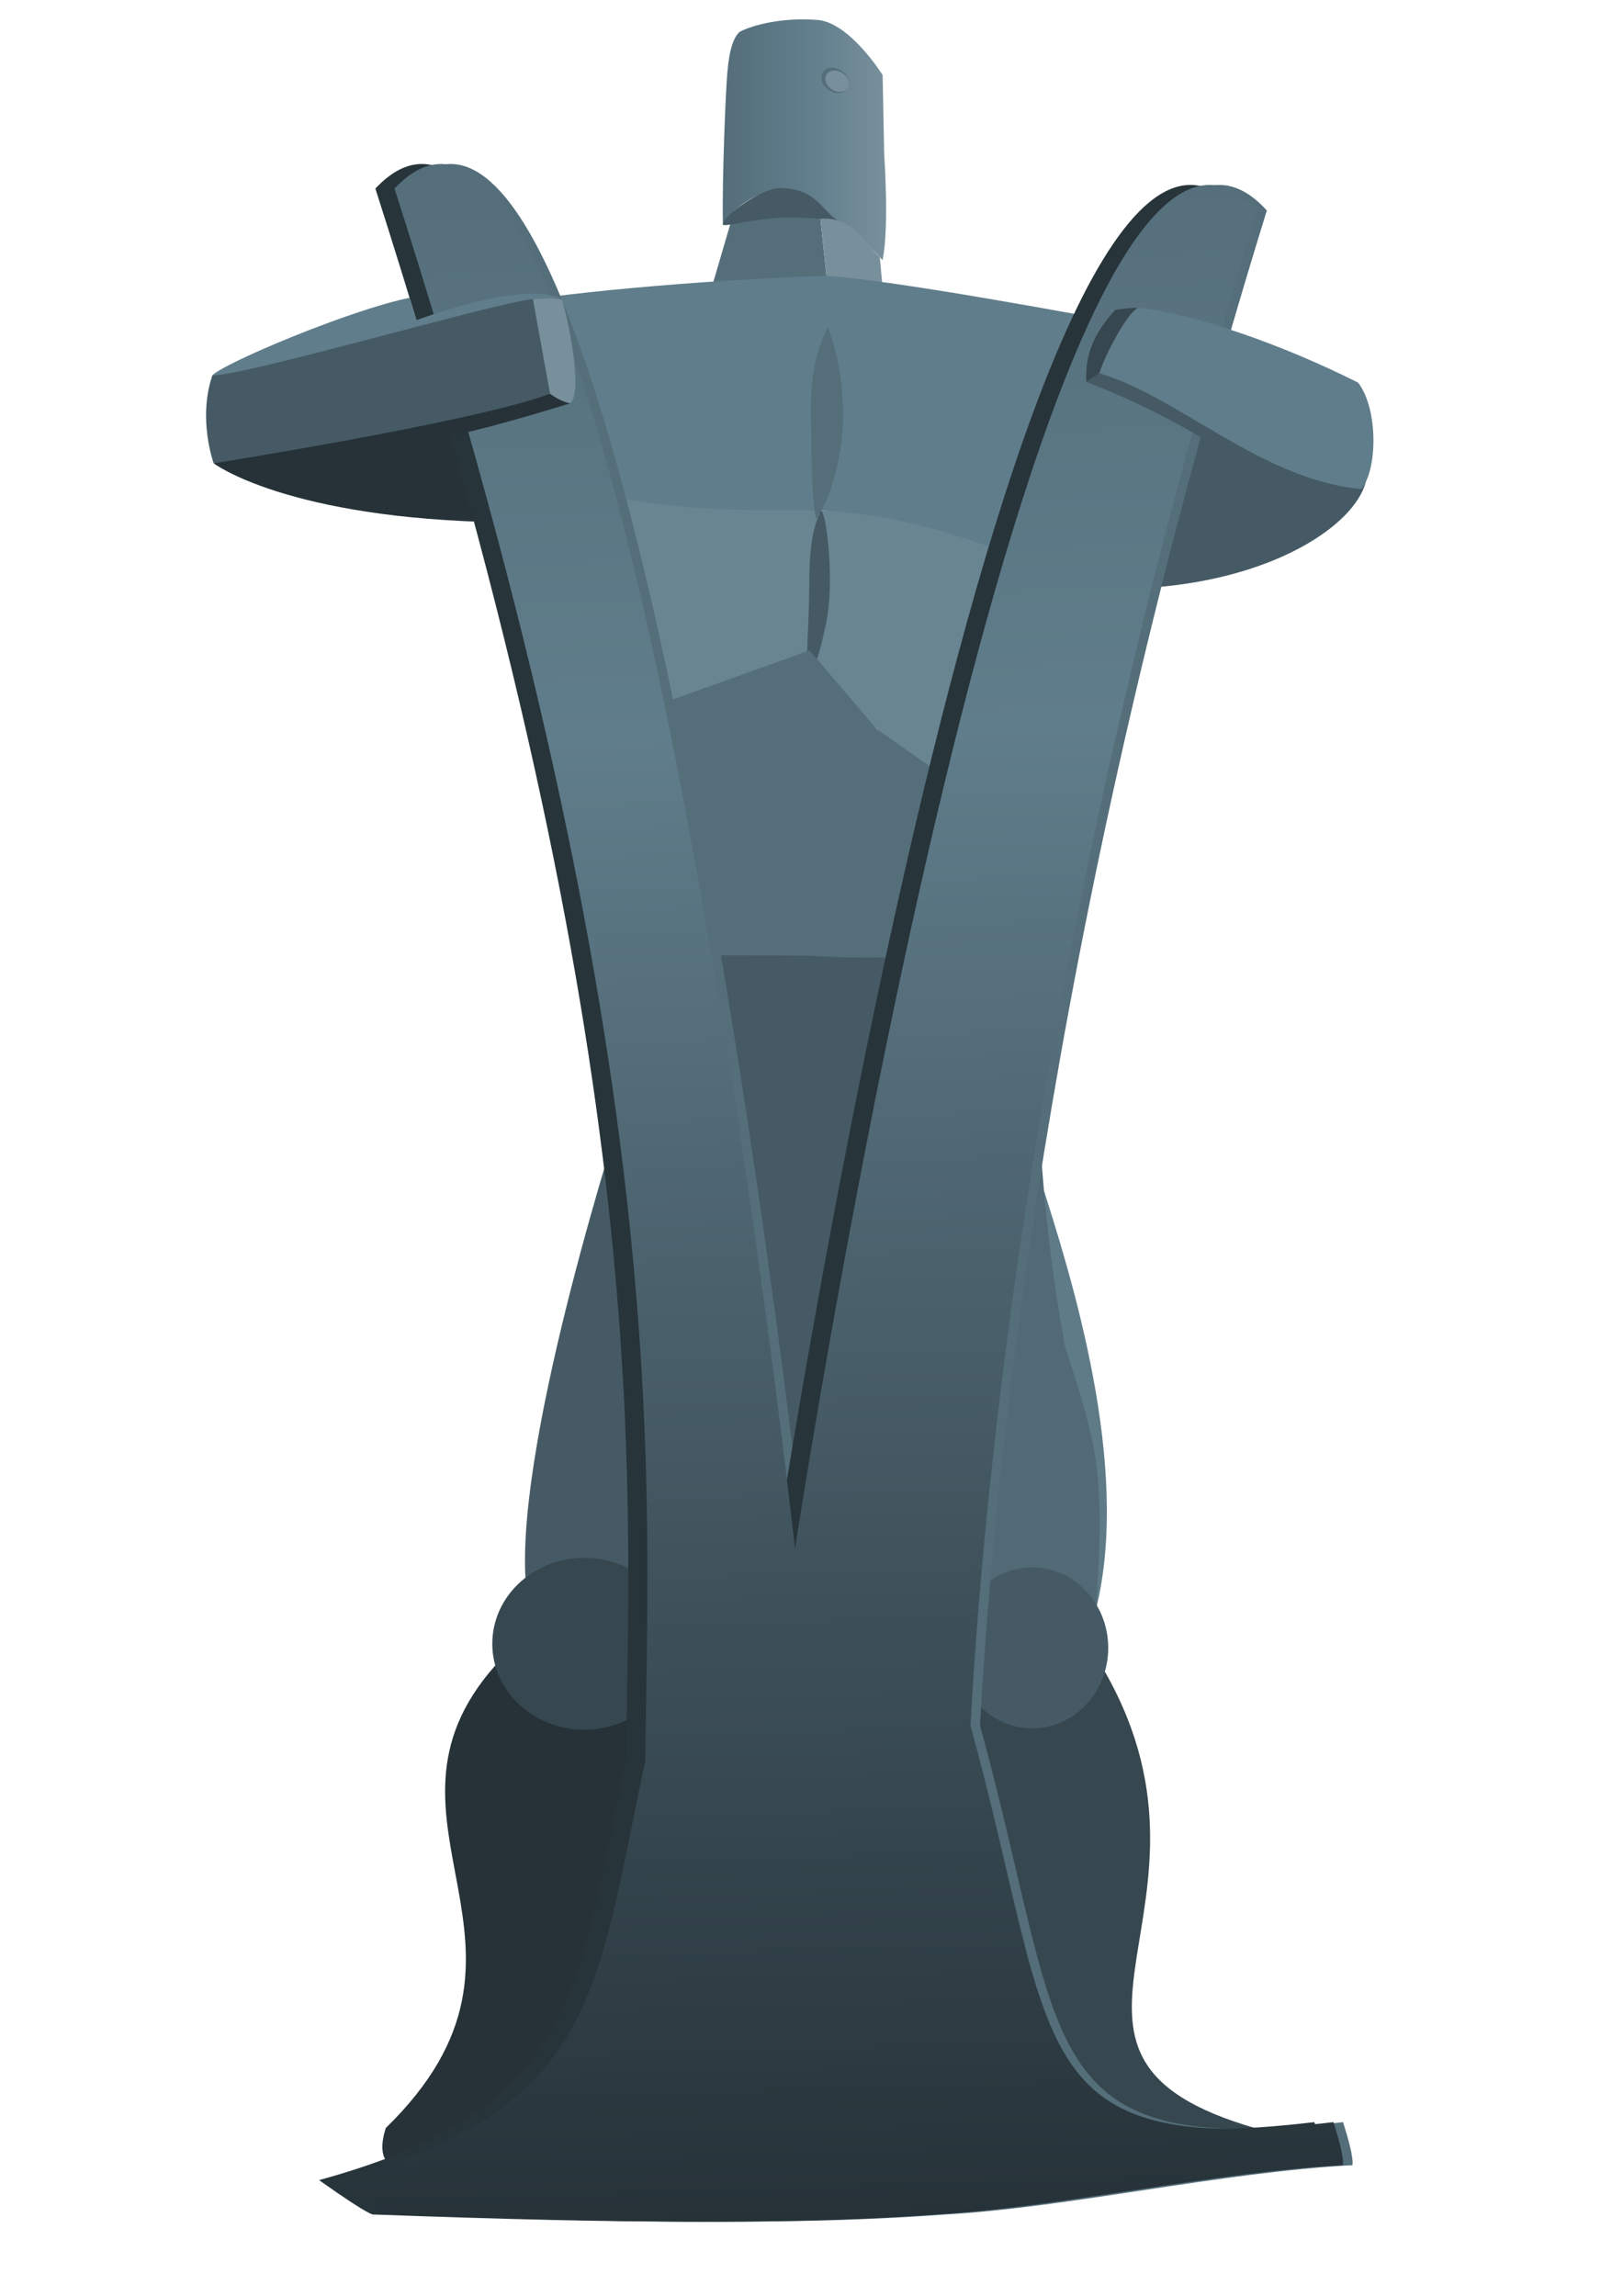 <?xml version="1.0" encoding="UTF-8" standalone="no"?>
<!-- Created with Inkscape (http://www.inkscape.org/) -->

<svg
   xmlns:dc="http://purl.org/dc/elements/1.1/"
   xmlns:cc="http://creativecommons.org/ns#"
   xmlns:rdf="http://www.w3.org/1999/02/22-rdf-syntax-ns#"
   xmlns:svg="http://www.w3.org/2000/svg"
   xmlns="http://www.w3.org/2000/svg"
   xmlns:xlink="http://www.w3.org/1999/xlink"
   xmlns:sodipodi="http://sodipodi.sourceforge.net/DTD/sodipodi-0.dtd"
   xmlns:inkscape="http://www.inkscape.org/namespaces/inkscape"
   width="210mm"
   height="297mm"
   viewBox="0 0 744.094 1052.362"
   id="svg7259"
   version="1.1"
   inkscape:version="0.91 r13725"
   sodipodi:docname="drawing.svg">
  <defs
     id="defs7261">
    <linearGradient
       inkscape:collect="always"
       xlink:href="#linearGradient17341"
       id="linearGradient17347"
       x1="975.45"
       y1="578.477"
       x2="1043.787"
       y2="578.477"
       gradientUnits="userSpaceOnUse" />
    <linearGradient
       inkscape:collect="always"
       id="linearGradient17341">
      <stop
         style="stop-color:#546e7a;stop-opacity:1"
         offset="0"
         id="stop17343" />
      <stop
         id="stop17385"
         offset="0.506"
         style="stop-color:#607d8b;stop-opacity:1" />
      <stop
         style="stop-color:#78909c;stop-opacity:1"
         offset="1"
         id="stop17345" />
    </linearGradient>
    <linearGradient
       inkscape:collect="always"
       xlink:href="#linearGradient17470"
       id="linearGradient17432"
       x1="1009.619"
       y1="578.477"
       x2="1035.146"
       y2="1447.918"
       gradientUnits="userSpaceOnUse" />
    <linearGradient
       id="linearGradient17470"
       inkscape:collect="always">
      <stop
         id="stop17472"
         offset="0"
         style="stop-color:#546e7a;stop-opacity:1" />
      <stop
         style="stop-color:#607d8b;stop-opacity:1"
         offset="0.285"
         id="stop17474" />
      <stop
         id="stop17476"
         offset="1"
         style="stop-color:#263238;stop-opacity:1" />
    </linearGradient>
  </defs>
  <sodipodi:namedview
     id="base"
     pagecolor="#ffffff"
     bordercolor="#666666"
     borderopacity="1.0"
     inkscape:pageopacity="0.0"
     inkscape:pageshadow="2"
     inkscape:zoom="0.35"
     inkscape:cx="-389.28571"
     inkscape:cy="520"
     inkscape:document-units="px"
     inkscape:current-layer="layer1"
     showgrid="false"
     inkscape:window-width="1920"
     inkscape:window-height="1080"
     inkscape:window-x="0"
     inkscape:window-y="0"
     inkscape:window-maximized="1" />
  <g
     inkscape:label="Layer 1"
     inkscape:groupmode="layer"
     id="layer1">
    <g
       id="g17561"
       transform="matrix(1.096,0,0,1.096,-737.737,-569.935)">
      <path
         sodipodi:nodetypes="cccc"
         inkscape:connector-curvature="0"
         id="path17523"
         d="m 762.5,713.791 c 0,0 60.825,-24.447 120.468,-27.661 l 0.486,52.344 C 793.096,737.045 762.5,713.791 762.5,713.791 Z"
         inkscape:transform-center-y="-8.4803302"
         inkscape:transform-center-x="8.7836199"
         style="opacity:1;fill:#263238;fill-opacity:1;stroke:none;stroke-opacity:1" />
      <g
         id="g17395">
        <path
           style="opacity:1;fill:#546e7a;fill-opacity:1;stroke:none;stroke-opacity:1"
           d="m 980,608.969 36.01,0 3.409,31.833 -48.258,-1.641 z"
           id="rect17328"
           inkscape:connector-curvature="0"
           sodipodi:nodetypes="ccccc" />
        <path
           style="opacity:1;fill:url(#linearGradient17347);fill-opacity:1;stroke:none;stroke-opacity:1"
           d="m 1042.983,584.662 c 0,0 2.209,30.413 -0.695,44.176 -7.702,-8.46 -11.048,-12.799 -26.516,-20.69 -8.46,-15.405 -30.792,-8.713 -40.262,5.808 -0.379,-18.688 1.158,-56.149 1.872,-63.614 0.861,-10.319 2.783,-14.907 5.182,-17.054 5.43,-2.778 17.614,-6.079 32.388,-4.942 13.511,0.884 27.383,23.044 27.383,23.044 z"
           id="path17325"
           inkscape:connector-curvature="0"
           sodipodi:nodetypes="ccccccccc" />
        <path
           style="opacity:1;fill:#455a64;fill-opacity:1;stroke:none;stroke-opacity:1"
           d="m 1024.516,612.925 c 0,0 -5.885,-1.928 -20.948,-1.928 -15.063,0 -28.032,4.411 -28.063,2.841 -0.065,-3.242 15.986,-15.413 24.357,-15.161 15.056,0.454 16.37,9.062 24.654,14.248 z"
           id="path17331"
           inkscape:connector-curvature="0"
           sodipodi:nodetypes="sssss" />
        <path
           style="opacity:1;fill:#78909c;fill-opacity:1;stroke:none;stroke-opacity:1"
           d="m 1016.287,611.554 c 13.438,-1.473 20.312,11.882 24.865,16.034 l 1.076,11.772 -22.809,1.443 z"
           id="rect17334"
           inkscape:connector-curvature="0"
           sodipodi:nodetypes="ccccc" />
        <ellipse
           style="opacity:1;fill:#546e7a;fill-opacity:1;stroke:none;stroke-opacity:1"
           id="path17337"
           cx="1138.251"
           cy="138.196"
           rx="6.09"
           ry="4.919"
           transform="matrix(0.929,0.369,-0.253,0.967,0,0)" />
        <ellipse
           transform="matrix(0.929,0.369,-0.253,0.967,0,0)"
           ry="4.185"
           rx="5.181"
           cy="138.196"
           cx="1139.159"
           id="ellipse17339"
           style="opacity:1;fill:#78909c;fill-opacity:1;stroke:none;stroke-opacity:1" />
      </g>
      <g
         id="g17415">
        <path
           style="opacity:1;fill:#455a64;fill-opacity:1;stroke:none;stroke-opacity:1"
           inkscape:transform-center-x="-2.7126782"
           inkscape:transform-center-y="16.372932"
           d="m 944.853,919.58 134.96,-3.153 -70.953,264.396 z"
           id="path17412"
           inkscape:connector-curvature="0"
           sodipodi:nodetypes="cccc" />
        <path
           style="opacity:1;fill:#607d8b;fill-opacity:0.941;stroke:none;stroke-opacity:1"
           d="m 1099.59,866.81 c -43.184,-23.486 -59.778,-41.509 -86.8,-68.025 -21.213,4.293 -37.196,14.234 -93.007,31.912 l -31.859,-113.453 128.837,16.343 74.17,2.248 44.742,24.789 c -7.474,35.686 -18.767,75.586 -36.082,106.186 z"
           id="path17403"
           inkscape:connector-curvature="0"
           sodipodi:nodetypes="cccccccc" />
        <path
           style="opacity:1;fill:#607d8b;fill-opacity:1;stroke:none;stroke-opacity:1"
           d="m 1133.702,766.121 c -49.22,-18.785 -80.638,-32.029 -123.495,-32.743 -34.286,0 -67.64,1.01 -122.283,-16.133 l -10.977,-68.916 c 26.517,-5.556 89.611,-11.23 141.887,-12.997 28.537,2.02 100.236,15.14 145.593,23.712 -9.257,45.203 -17.972,71.629 -30.724,107.079 z"
           id="path17387"
           inkscape:connector-curvature="0"
           sodipodi:nodetypes="ccccccc" />
        <path
           style="opacity:1;fill:#546e7a;fill-opacity:1;stroke:none;stroke-opacity:1"
           d="m 1025.785,692.924 c 0,21.093 -7.008,38.822 -11.25,44.178 -1.622,-5.651 -2.176,-26.873 -2.176,-47.966 0,-21.093 7.092,-32.131 7.092,-32.131 0,0 6.334,14.826 6.334,35.919 z"
           id="path17390"
           inkscape:connector-curvature="0"
           sodipodi:nodetypes="scscs" />
        <path
           style="opacity:1;fill:#455a64;fill-opacity:1;stroke:none;stroke-opacity:1"
           d="m 1018.765,780.217 c -2.115,10.092 -3.913,17.882 -7.491,22.862 -1.439,-4.988 0.384,-22.694 0.384,-38.898 0,-16.204 1.874,-25.304 5.103,-30.593 2.479,3.187 5.329,30.77 2.005,46.629 z"
           id="path17406"
           inkscape:connector-curvature="0"
           sodipodi:nodetypes="scscs" />
        <path
           style="opacity:1;fill:#546e7a;fill-opacity:1;stroke:none;stroke-opacity:1"
           d="m 1079.813,916.427 c 0,0 -22.337,6.322 -67.794,3.292 -39.648,-0.253 -67.166,-0.139 -67.166,-0.139 l -25.07,-88.882 31.766,-17.036 60.25,-21.634 27.991,32.876 59.8,41.908 z"
           id="path17409"
           inkscape:connector-curvature="0"
           sodipodi:nodetypes="ccccccccc" />
      </g>
      <g
         id="g17504">
        <path
           style="opacity:1;fill:#37474f;fill-opacity:1;stroke:none;stroke-opacity:1"
           inkscape:transform-center-x="3.6121472"
           inkscape:transform-center-y="-3.2261541"
           d="m 1198.741,1410.225 c -70.714,10.357 -94.158,-16.793 -94.158,-16.793 l -38.411,-73.748 13.597,-89.92 53.016,-14.878 c 62.418,102.595 -42.617,164.267 65.955,195.339 z"
           id="path17496"
           inkscape:connector-curvature="0"
           sodipodi:nodetypes="cccccc" />
        <path
           style="opacity:1;fill:#5f7b88;fill-opacity:1;stroke:none;stroke-opacity:1"
           inkscape:transform-center-x="-2.2241142"
           inkscape:transform-center-y="4.0312661"
           d="m 1073.673,1202.261 -45.582,-93.1 19.536,-72.799 60.527,-23.585 c 13.132,40.911 38.17,120.311 23.523,179.91 -26.997,-0.173 -39.316,0.988 -58.004,9.574 z"
           id="path17484"
           inkscape:connector-curvature="0"
           sodipodi:nodetypes="cccccc" />
        <path
           sodipodi:nodetypes="cccccc"
           inkscape:connector-curvature="0"
           id="path17492"
           d="m 1073.673,1202.261 -45.582,-93.1 79.886,-119.882 c 0.992,26.038 4.297,59.165 10.725,94.165 13.132,40.911 16.747,50.578 12.975,109.243 -26.997,-0.173 -39.316,0.988 -58.004,9.574 z"
           inkscape:transform-center-y="4.0312661"
           inkscape:transform-center-x="-2.2241142"
           style="opacity:1;fill:#526a76;fill-opacity:1;stroke:none;stroke-opacity:1" />
        <ellipse
           style="opacity:1;fill:#455a64;fill-opacity:1;stroke:none;stroke-opacity:1"
           id="path17494"
           cx="1104.928"
           cy="1209.204"
           rx="31.772"
           ry="33.658" />
      </g>
      <g
         id="g17518">
        <path
           style="opacity:1;fill:#455a64;fill-opacity:1;stroke:none;stroke-opacity:1"
           inkscape:transform-center-x="3.4437796"
           inkscape:transform-center-y="1.4003719"
           d="m 995.203,1162.13 -32.044,30.305 -70.181,-11.602 c -4.041,-60.609 41.298,-199.39 41.298,-199.39 l 55.6,121.895 z"
           id="path17510"
           inkscape:connector-curvature="0"
           sodipodi:nodetypes="cccccc" />
        <path
           style="opacity:1;fill:#263238;fill-opacity:1;stroke:none;stroke-opacity:1"
           inkscape:transform-center-x="1.9588887"
           inkscape:transform-center-y="-0.40529558"
           d="m 945.59,1339.48 -69.175,81.023 c 0,0 -52.664,22.902 -41.903,-10.502 77.782,-75.761 -12.547,-127.634 45.789,-193.42 l 76.83,18.324 z"
           id="path17515"
           inkscape:connector-curvature="0"
           sodipodi:nodetypes="cccccc" />
        <ellipse
           style="opacity:1;fill:#37474f;fill-opacity:1;stroke:none;stroke-opacity:1"
           id="path17513"
           cx="917.56"
           cy="1207.491"
           rx="38.511"
           ry="35.943" />
      </g>
      <path
         sodipodi:nodetypes="ccccc"
         inkscape:connector-curvature="0"
         id="rect17547"
         d="m 1135.672,719.012 42.108,-24.877 66.66,27.446 c -4.672,18.183 -39.447,41.696 -94.5,44.474 z"
         style="opacity:1;fill:#455a64;fill-opacity:1;stroke:none;stroke-opacity:1" />
      <g
         id="g17487">
        <path
           sodipodi:nodetypes="cccccccccccc"
           inkscape:connector-curvature="0"
           id="path17478"
           d="m 841.554,1446.193 c 0,0 -0.234,1.779 -22.963,-14.383 108.591,-29.799 107.764,-78.526 128.472,-175.5 1.01,-114.652 13.891,-287.335 -104.925,-657.427 94.449,-100.51 167.534,568.932 167.534,568.932 0,0 100.943,-661.79 193.372,-559.765 -86.873,280.822 -112.903,506.328 -119.974,633.607 37.053,134.749 20.674,181.415 151.845,165.904 5.051,15.657 3.909,18.001 3.909,18.001 -55.558,3.03 -117.933,17.55 -169.451,20.581 -54.548,4.041 -118.724,4.093 -227.821,0.052 z"
           style="opacity:1;fill:#546e7a;fill-opacity:1;stroke:none;stroke-opacity:1" />
        <path
           style="opacity:1;fill:#27343a;fill-opacity:1;stroke:none;stroke-opacity:1"
           d="m 829.554,1446.193 c 0,0 -0.234,1.779 -22.963,-14.383 108.591,-29.799 107.764,-78.526 128.472,-175.5 1.01,-114.652 13.891,-287.335 -104.925,-657.427 94.449,-100.51 167.534,568.932 167.534,568.932 0,0 100.943,-661.79 193.372,-559.765 -86.873,280.822 -112.903,506.328 -119.974,633.607 37.053,134.749 20.674,181.415 151.845,165.904 5.051,15.657 3.909,18.001 3.909,18.001 -55.558,3.03 -117.933,17.55 -169.451,20.581 -54.548,4.041 -118.724,4.093 -227.821,0.052 z"
           id="path17482"
           inkscape:connector-curvature="0"
           sodipodi:nodetypes="cccccccccccc" />
        <path
           style="opacity:1;fill:url(#linearGradient17432);fill-opacity:1;stroke:none;stroke-opacity:1"
           d="m 837.554,1446.193 c 0,0 -0.234,1.779 -22.963,-14.383 108.591,-29.799 107.764,-78.526 128.472,-175.5 1.01,-114.652 13.891,-287.335 -104.925,-657.427 94.449,-100.51 167.534,568.932 167.534,568.932 0,0 100.943,-661.79 193.372,-559.765 -86.873,280.822 -112.903,506.328 -119.974,633.607 37.053,134.749 20.674,181.415 151.845,165.904 5.051,15.657 3.909,18.001 3.909,18.001 -55.558,3.03 -117.933,17.55 -169.451,20.581 -54.548,4.041 -118.724,4.093 -227.821,0.052 z"
           id="path17423"
           inkscape:connector-curvature="0"
           sodipodi:nodetypes="cccccccccccc" />
      </g>
      <g
         id="g17538">
        <path
           style="opacity:1;fill:#263238;fill-opacity:1;stroke:none;stroke-opacity:1"
           d="m 853.83,689.218 49.404,-4.509 8.37,3.996 c 0,0 -41.698,13.073 -54.912,14.233 z"
           id="rect17529"
           inkscape:connector-curvature="0"
           sodipodi:nodetypes="ccccc" />
        <path
           style="opacity:1;fill:#455a64;fill-opacity:1;stroke:none;stroke-opacity:1"
           d="m 761.964,677.005 c 0,0 118.022,-34.38 134.094,-31.88 l 7.176,39.584 c -31.607,11.786 -140.735,29.082 -140.735,29.082 0,0 -6.786,-18.571 -0.536,-36.786 z"
           id="rect17526"
           inkscape:connector-curvature="0"
           sodipodi:nodetypes="ccccc" />
        <path
           style="opacity:1;fill:#78909c;fill-opacity:1;stroke:none;stroke-opacity:1"
           d="m 896.058,645.125 c 3.851,-0.126 6.846,-1.18 12.087,0.209 2.273,6.377 9.142,39.015 3.46,43.371 -3.977,-0.663 -8.37,-3.996 -8.37,-3.996 z"
           id="rect17532"
           inkscape:connector-curvature="0"
           sodipodi:nodetypes="ccccc" />
        <path
           style="opacity:1;fill:#607d8b;fill-opacity:1;stroke:none;stroke-opacity:1"
           inkscape:transform-center-x="0.096343189"
           inkscape:transform-center-y="-1.8691324"
           d="m 896.058,645.125 c -13.214,0.804 -121.594,32.416 -134.094,31.88 4.464,-5 57.664,-27.44 82.485,-32.44 l 2.845,9.37 c 0,0 46.029,-17.44 60.851,-8.601 -7.232,-1.161 -12.087,-0.209 -12.087,-0.209 z"
           id="path17535"
           inkscape:connector-curvature="0"
           sodipodi:nodetypes="cccccc" />
      </g>
      <g
         id="g17556">
        <path
           style="opacity:1;fill:#455a64;fill-opacity:1;stroke:none;stroke-opacity:1"
           d="m 1133.025,676.08 94.327,26.269 -3.856,24.345 c -13.125,5.089 -35.869,-23.764 -95.959,-46.978 z"
           id="rect17550"
           inkscape:connector-curvature="0"
           sodipodi:nodetypes="ccccc" />
        <path
           style="opacity:1;fill:#37474f;fill-opacity:1;stroke:none;stroke-opacity:1"
           d="m 1139.632,649.622 c 0,0 3.305,-0.714 9.555,-0.893 1.161,10.268 -16.163,27.351 -16.163,27.351 l -5.487,3.636 c -0.615,-11.692 3.434,-20.63 12.094,-30.094 z"
           id="rect17553"
           inkscape:connector-curvature="0"
           sodipodi:nodetypes="ccccc" />
        <path
           style="opacity:1;fill:#607d8b;fill-opacity:1;stroke:none;stroke-opacity:1"
           d="m 1149.188,648.729 c 23.486,2.525 60.47,15.405 92.037,31.315 8.586,11.112 8.081,36.948 1.263,44.524 -41.921,-4.041 -75.875,-38.386 -109.462,-48.487 2.02,-7.071 11.617,-25.331 16.163,-27.351 z"
           id="rect17544"
           inkscape:connector-curvature="0"
           sodipodi:nodetypes="ccccc" />
      </g>
    </g>
  </g>
</svg>